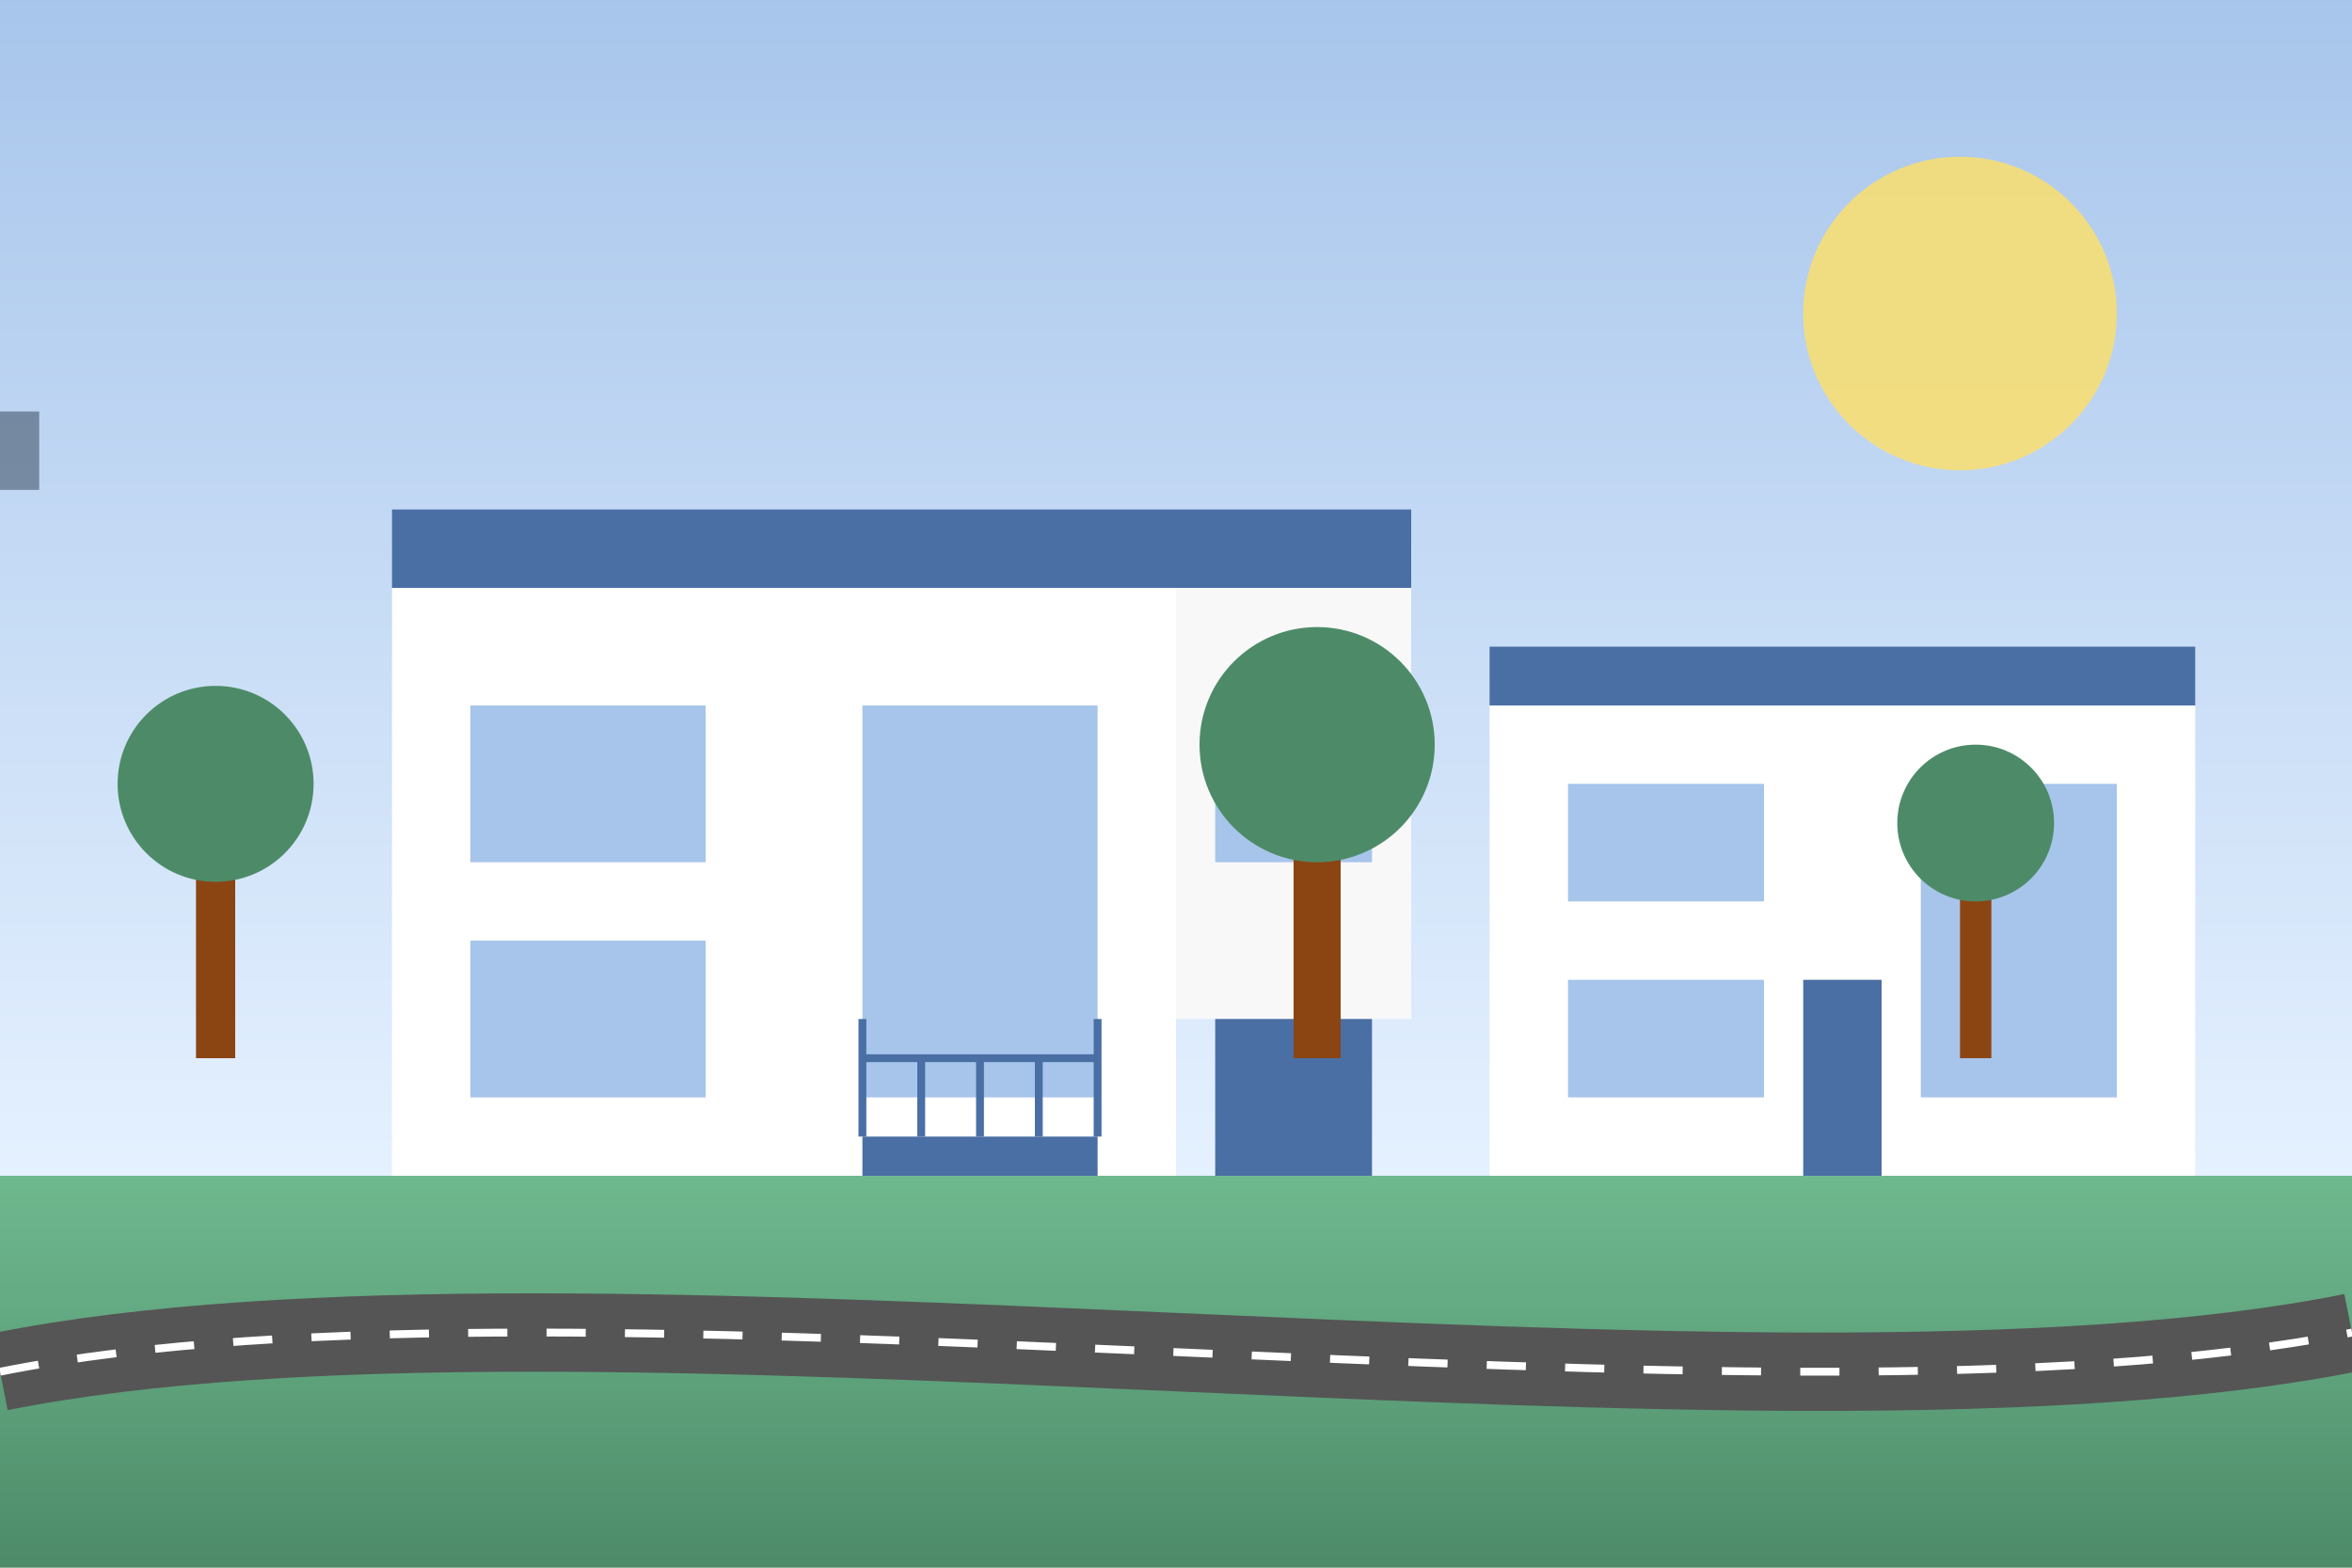 <svg width="600" height="400" viewBox="0 0 600 400" xmlns="http://www.w3.org/2000/svg">
  <defs>
    <linearGradient id="sky-gradient" x1="0%" y1="0%" x2="0%" y2="100%">
      <stop offset="0%" stop-color="#a7c5eb" />
      <stop offset="100%" stop-color="#e5f1ff" />
    </linearGradient>
    <linearGradient id="ground-gradient" x1="0%" y1="0%" x2="0%" y2="100%">
      <stop offset="0%" stop-color="#6fb98f" />
      <stop offset="100%" stop-color="#4d8b68" />
    </linearGradient>
    <filter id="shadow" x="-20%" y="-20%" width="140%" height="140%">
      <feDropShadow dx="2" dy="2" stdDeviation="5" flood-opacity="0.3" />
    </filter>
  </defs>
  
  <!-- Background -->
  <rect width="600" height="300" fill="url(#sky-gradient)" />
  <rect y="300" width="600" height="100" fill="url(#ground-gradient)" />
  
  <!-- Sun -->
  <circle cx="500" cy="80" r="40" fill="#ffe066" opacity="0.8" />
  
  <!-- Modern House 1 -->
  <g transform="translate(100, 150)" filter="url(#shadow)">
    <!-- Main structure -->
    <rect width="200" height="150" fill="#ffffff" />
    <rect x="200" width="60" height="110" fill="#f8f8f8" />
    
    <!-- Roof -->
    <polygon points="0,0 260,0 260,-20 0,-20" fill="#4a6fa5" />
    
    <!-- Windows -->
    <rect x="20" y="30" width="60" height="40" fill="#a7c5eb" />
    <rect x="20" y="90" width="60" height="40" fill="#a7c5eb" />
    <rect x="120" y="30" width="60" height="100" fill="#a7c5eb" />
    <rect x="210" y="30" width="40" height="40" fill="#a7c5eb" />
    
    <!-- Door -->
    <rect x="210" y="110" width="40" height="40" fill="#4a6fa5" />
    
    <!-- Balcony -->
    <rect x="120" y="140" width="60" height="10" fill="#4a6fa5" />
    <line x1="120" y1="140" x2="120" y2="110" stroke="#4a6fa5" stroke-width="2" />
    <line x1="180" y1="140" x2="180" y2="110" stroke="#4a6fa5" stroke-width="2" />
    <line x1="120" y1="120" x2="180" y2="120" stroke="#4a6fa5" stroke-width="2" />
    <line x1="135" y1="140" x2="135" y2="120" stroke="#4a6fa5" stroke-width="2" />
    <line x1="150" y1="140" x2="150" y2="120" stroke="#4a6fa5" stroke-width="2" />
    <line x1="165" y1="140" x2="165" y2="120" stroke="#4a6fa5" stroke-width="2" />
  </g>
  
  <!-- Modern House 2 -->
  <g transform="translate(380, 180)" filter="url(#shadow)">
    <!-- Main structure -->
    <rect width="180" height="120" fill="#ffffff" />
    
    <!-- Roof -->
    <polygon points="0,0 180,0 180,-15 0,-15" fill="#4a6fa5" />
    
    <!-- Windows -->
    <rect x="20" y="20" width="50" height="30" fill="#a7c5eb" />
    <rect x="20" y="70" width="50" height="30" fill="#a7c5eb" />
    <rect x="110" y="20" width="50" height="80" fill="#a7c5eb" />
    
    <!-- Door -->
    <rect x="80" y="70" width="20" height="50" fill="#4a6fa5" />
  </g>
  
  <!-- Trees -->
  <g transform="translate(50, 270)">
    <rect x="0" y="-50" width="10" height="50" fill="#8B4513" />
    <circle cx="5" cy="-70" r="25" fill="#4d8b68" />
  </g>
  
  <g transform="translate(330, 270)">
    <rect x="0" y="-60" width="12" height="60" fill="#8B4513" />
    <circle cx="6" cy="-80" r="30" fill="#4d8b68" />
  </g>
  
  <g transform="translate(500, 270)">
    <rect x="0" y="-45" width="8" height="45" fill="#8B4513" />
    <circle cx="4" cy="-60" r="20" fill="#4d8b68" />
  </g>
  
  <!-- Road -->
  <path d="M0,350 C150,320 450,370 600,340" stroke="#555555" stroke-width="20" fill="none" />
  <path d="M0,350 C150,320 450,370 600,340" stroke="#ffffff" stroke-width="2" stroke-dasharray="10,10" fill="none" />
  
  <!-- City Skyline Silhouette -->
  <path d="M0,150 L20,150 L20,120 L40,120 L40,130 L60,130 L60,100 L80,100 L80,140 L100,140 L100,110 L120,110 L120,150 L0,150" 
        fill="#2c3e50" opacity="0.5" transform="scale(0.5) translate(-100, 100)" />
</svg>
